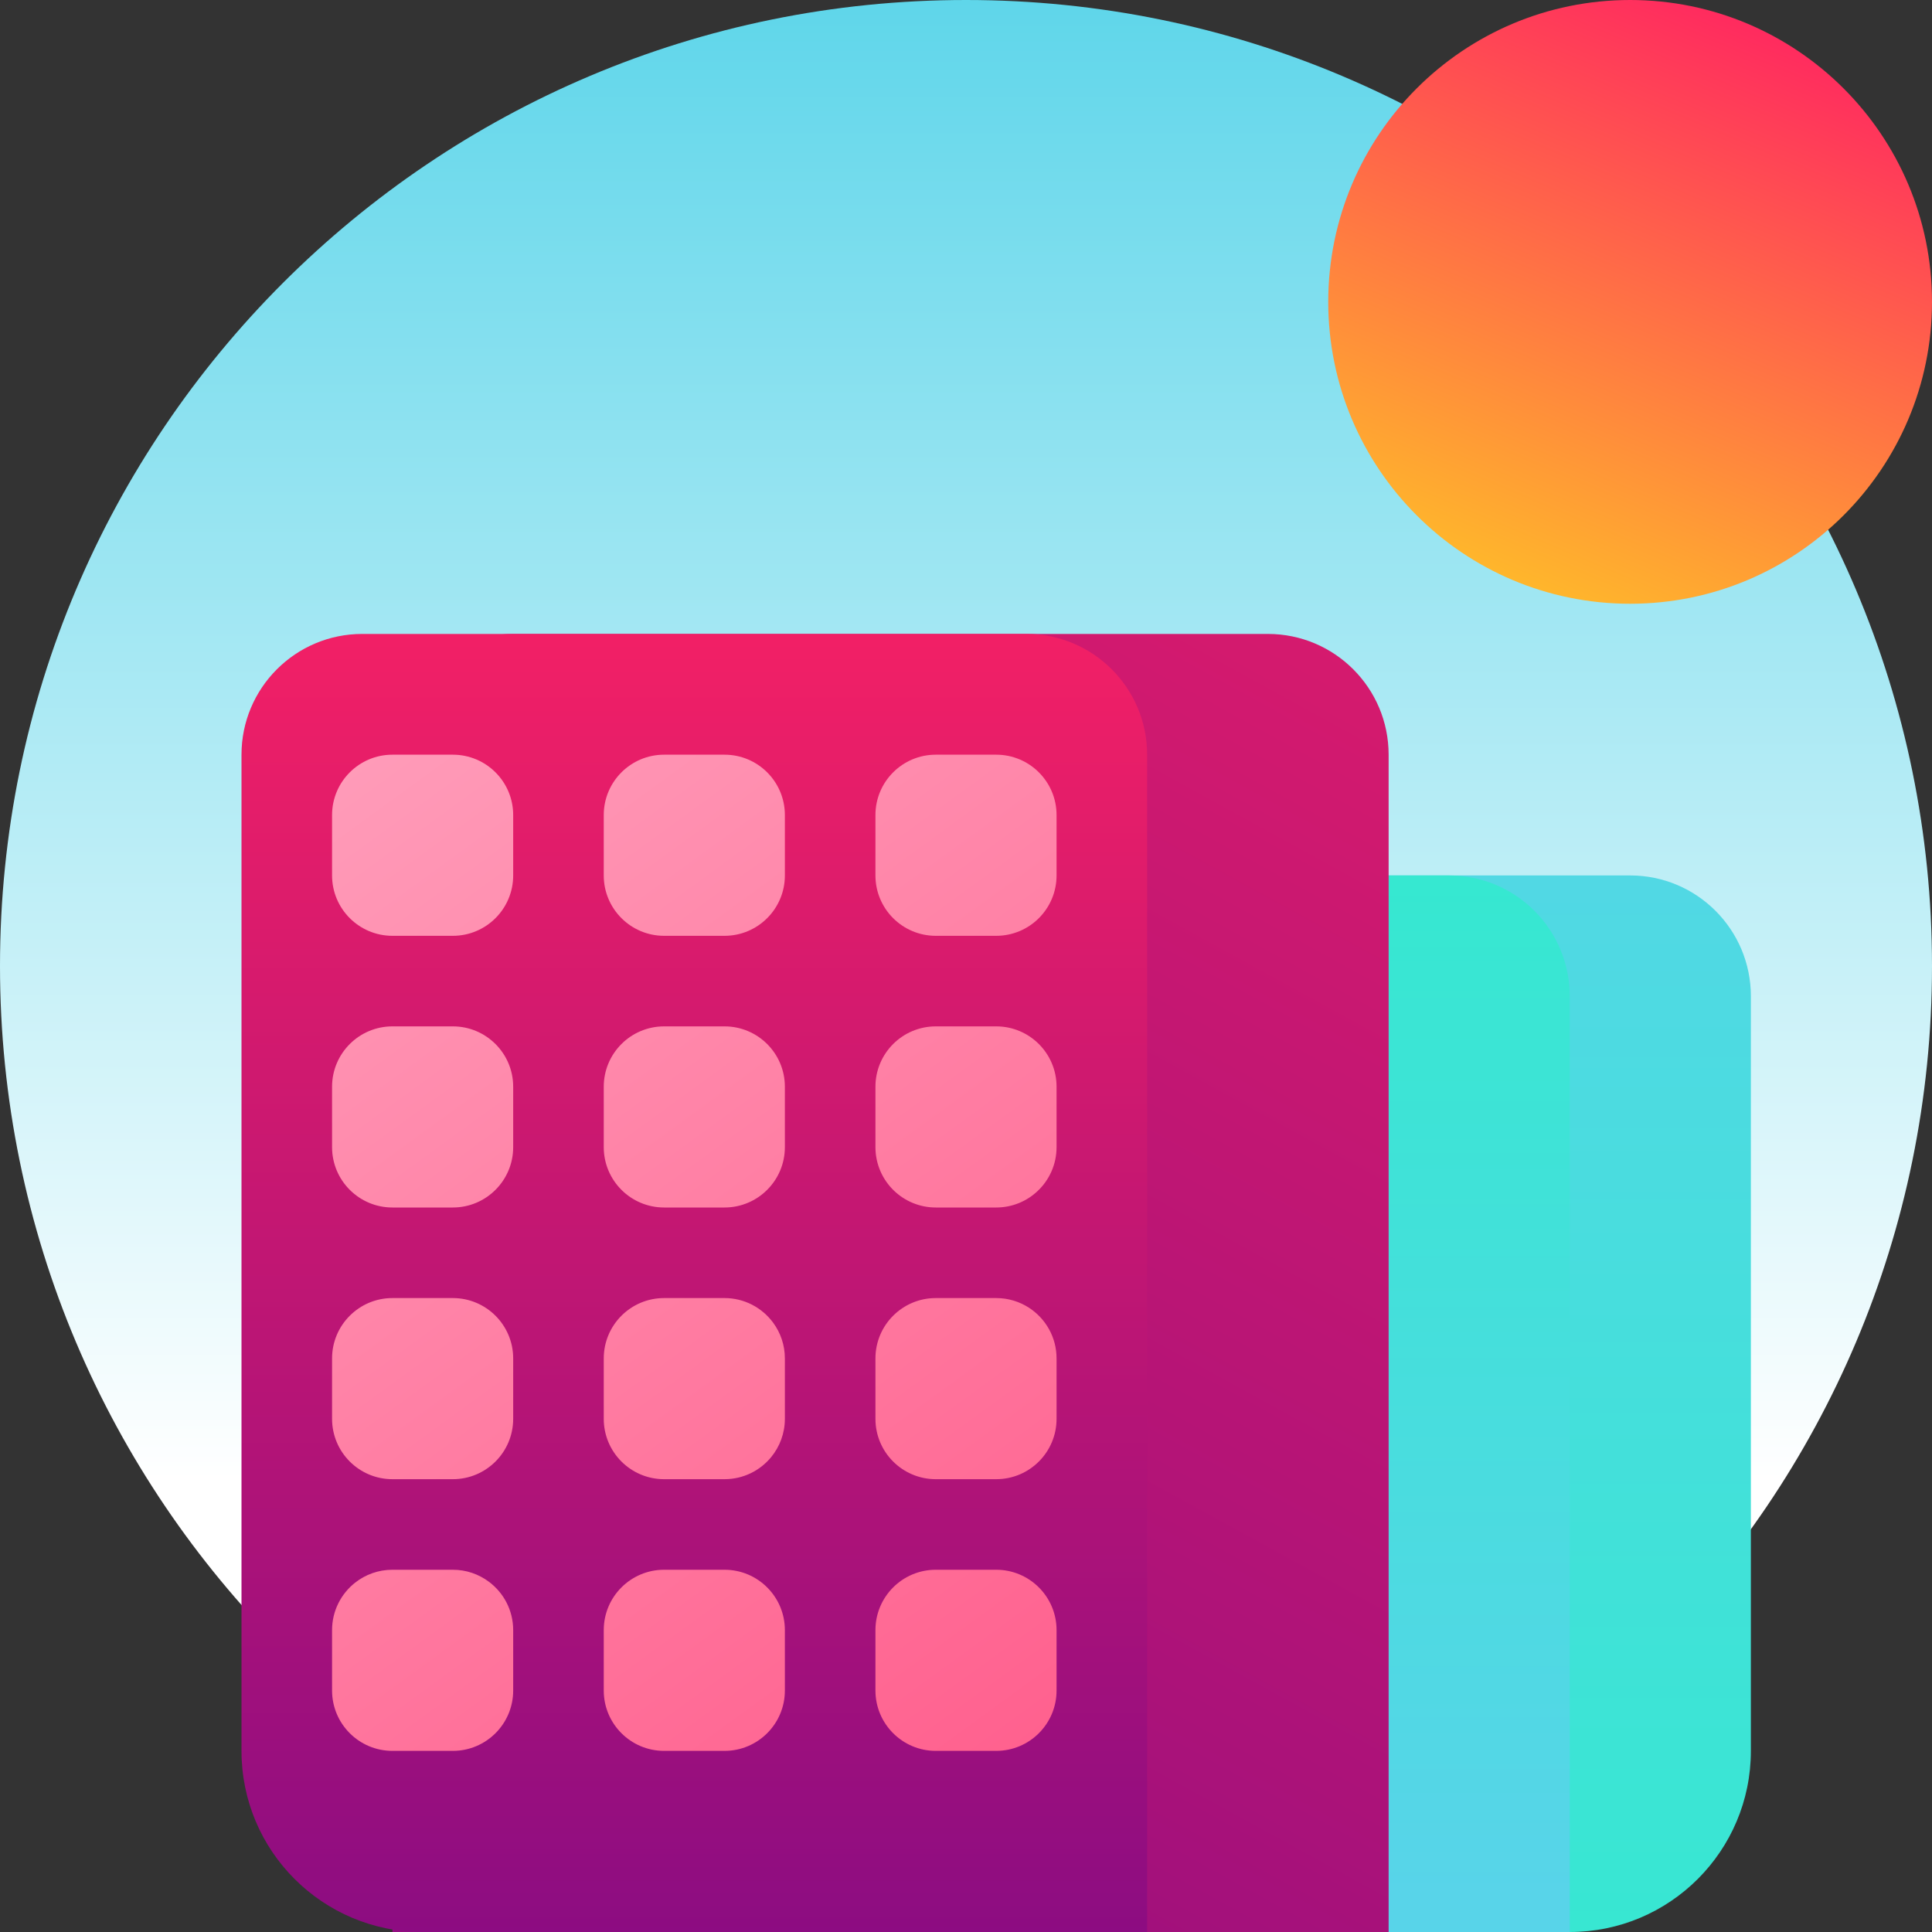<svg width="64" height="64" viewBox="0 0 64 64" fill="none" xmlns="http://www.w3.org/2000/svg">
<rect x="0" y="0" width="64" height="64" fill="#333333" stroke="none"/>
<path d="M32 64C49.673 64 64 49.673 64 32C64 14.327 49.673 0 32 0C14.327 0 0 14.327 0 32C0 49.673 14.327 64 32 64Z" fill="url(#paint0_linear)"/>
<path fill-rule="evenodd" clip-rule="evenodd" d="M36 29C33.791 29 32 30.791 32 33V64H52C55.314 64 58 61.314 58 58V33C58 30.791 56.209 29 54 29H36Z" fill="url(#paint1_linear)"/>
<path fill-rule="evenodd" clip-rule="evenodd" d="M33 29C30.791 29 29 30.791 29 33V64H52V33C52 30.791 50.209 29 48 29H33Z" fill="url(#paint2_linear)"/>
<path d="M54 20C59.523 20 64 15.523 64 10C64 4.477 59.523 0 54 0C48.477 0 44 4.477 44 10C44 15.523 48.477 20 54 20Z" fill="url(#paint3_linear)"/>
<path fill-rule="evenodd" clip-rule="evenodd" d="M13 25C13 22.791 14.791 21 17 21H42C44.209 21 46 22.791 46 25V64H13V25Z" fill="url(#paint4_linear)"/>
<path fill-rule="evenodd" clip-rule="evenodd" d="M12 21C9.791 21 8 22.791 8 25V58C8 61.314 10.686 64 14 64H38V25C38 22.791 36.209 21 34 21H12Z" fill="url(#paint5_linear)"/>
<path fill-rule="evenodd" clip-rule="evenodd" d="M13 25C11.896 25 11 25.895 11 27V29C11 30.105 11.896 31 13 31H15C16.105 31 17 30.105 17 29V27C17 25.895 16.105 25 15 25H13ZM11.762 52.429C11.298 52.796 11 53.363 11 54V56C11 57.105 11.896 58 13 58H15C16.105 58 17 57.105 17 56V54C17 53.343 16.683 52.759 16.192 52.395C15.859 52.147 15.447 52 15 52H13C12.532 52 12.102 52.161 11.762 52.429ZM22 52C20.895 52 20 52.895 20 54V56C20 57.105 20.895 58 22 58H24C25.105 58 26 57.105 26 56V54C26 52.895 25.105 52 24 52H22ZM29 54C29 52.895 29.895 52 31 52H33C34.105 52 35 52.895 35 54V56C35 57.105 34.105 58 33 58H31C29.895 58 29 57.105 29 56V54ZM11 36C11 34.895 11.896 34 13 34H15C16.105 34 17 34.895 17 36V38C17 39.105 16.105 40 15 40H13C11.896 40 11 39.105 11 38V36ZM13 43C11.896 43 11 43.895 11 45V47C11 48.105 11.896 49 13 49H15C16.105 49 17 48.105 17 47V45C17 43.895 16.105 43 15 43H13ZM20 27C20 25.895 20.895 25 22 25H24C25.105 25 26 25.895 26 27V29C26 30.105 25.105 31 24 31H22C20.895 31 20 30.105 20 29V27ZM22 34C20.895 34 20 34.895 20 36V38C20 39.105 20.895 40 22 40H24C25.105 40 26 39.105 26 38V36C26 34.895 25.105 34 24 34H22ZM20 45C20 43.895 20.895 43 22 43H24C24.66 43 25.245 43.32 25.609 43.813C25.855 44.145 26 44.555 26 45V47C26 47.48 25.83 47.921 25.548 48.266C25.182 48.714 24.624 49 24 49H22C20.895 49 20 48.105 20 47V45ZM31 25C29.895 25 29 25.895 29 27V29C29 30.105 29.895 31 31 31H33C34.105 31 35 30.105 35 29V27C35 25.895 34.105 25 33 25H31ZM29 36C29 34.895 29.895 34 31 34H33C34.105 34 35 34.895 35 36V38C35 38.572 34.76 39.088 34.375 39.452C34.017 39.792 33.532 40 33 40H31C30.462 40 29.975 39.788 29.615 39.443C29.236 39.079 29 38.567 29 38V36ZM31 43C29.895 43 29 43.895 29 45V47C29 48.105 29.895 49 31 49H33C34.105 49 35 48.105 35 47V45C35 44.297 34.638 43.679 34.089 43.322C33.775 43.118 33.401 43 33 43H31Z" fill="url(#paint6_linear)"/>
<defs>
<linearGradient id="paint0_linear" x1="31.991" y1="49.032" x2="31.991" y2="-2.133" gradientUnits="userSpaceOnUse">
<stop stop-color="white"/>
<stop offset="1" stop-color="#58D4E9"/>
</linearGradient>
<linearGradient id="paint1_linear" x1="44.992" y1="71.57" x2="44.992" y2="19.685" gradientUnits="userSpaceOnUse">
<stop stop-color="#32EACE"/>
<stop offset="1" stop-color="#58D4E9"/>
</linearGradient>
<linearGradient id="paint2_linear" x1="40.512" y1="25.432" x2="40.512" y2="62.847" gradientUnits="userSpaceOnUse">
<stop stop-color="#32EACE"/>
<stop offset="1" stop-color="#58D4E9"/>
</linearGradient>
<linearGradient id="paint3_linear" x1="58.393" y1="-0.35" x2="48.846" y2="22.237" gradientUnits="userSpaceOnUse">
<stop stop-color="#FF2262"/>
<stop offset="1" stop-color="#FFCD23"/>
</linearGradient>
<linearGradient id="paint4_linear" x1="50.288" y1="-12.947" x2="6.356" y2="67.241" gradientUnits="userSpaceOnUse">
<stop stop-color="#FF2262"/>
<stop offset="1" stop-color="#8B0C82"/>
</linearGradient>
<linearGradient id="paint5_linear" x1="23.013" y1="15.24" x2="23.013" y2="64.621" gradientUnits="userSpaceOnUse">
<stop stop-color="#FF2262"/>
<stop offset="1" stop-color="#8B0C82"/>
</linearGradient>
<linearGradient id="paint6_linear" x1="11" y1="25" x2="35" y2="58" gradientUnits="userSpaceOnUse">
<stop stop-color="#FF9CB9"/>
<stop offset="1" stop-color="#FF608E"/>
</linearGradient>
</defs>
</svg>
